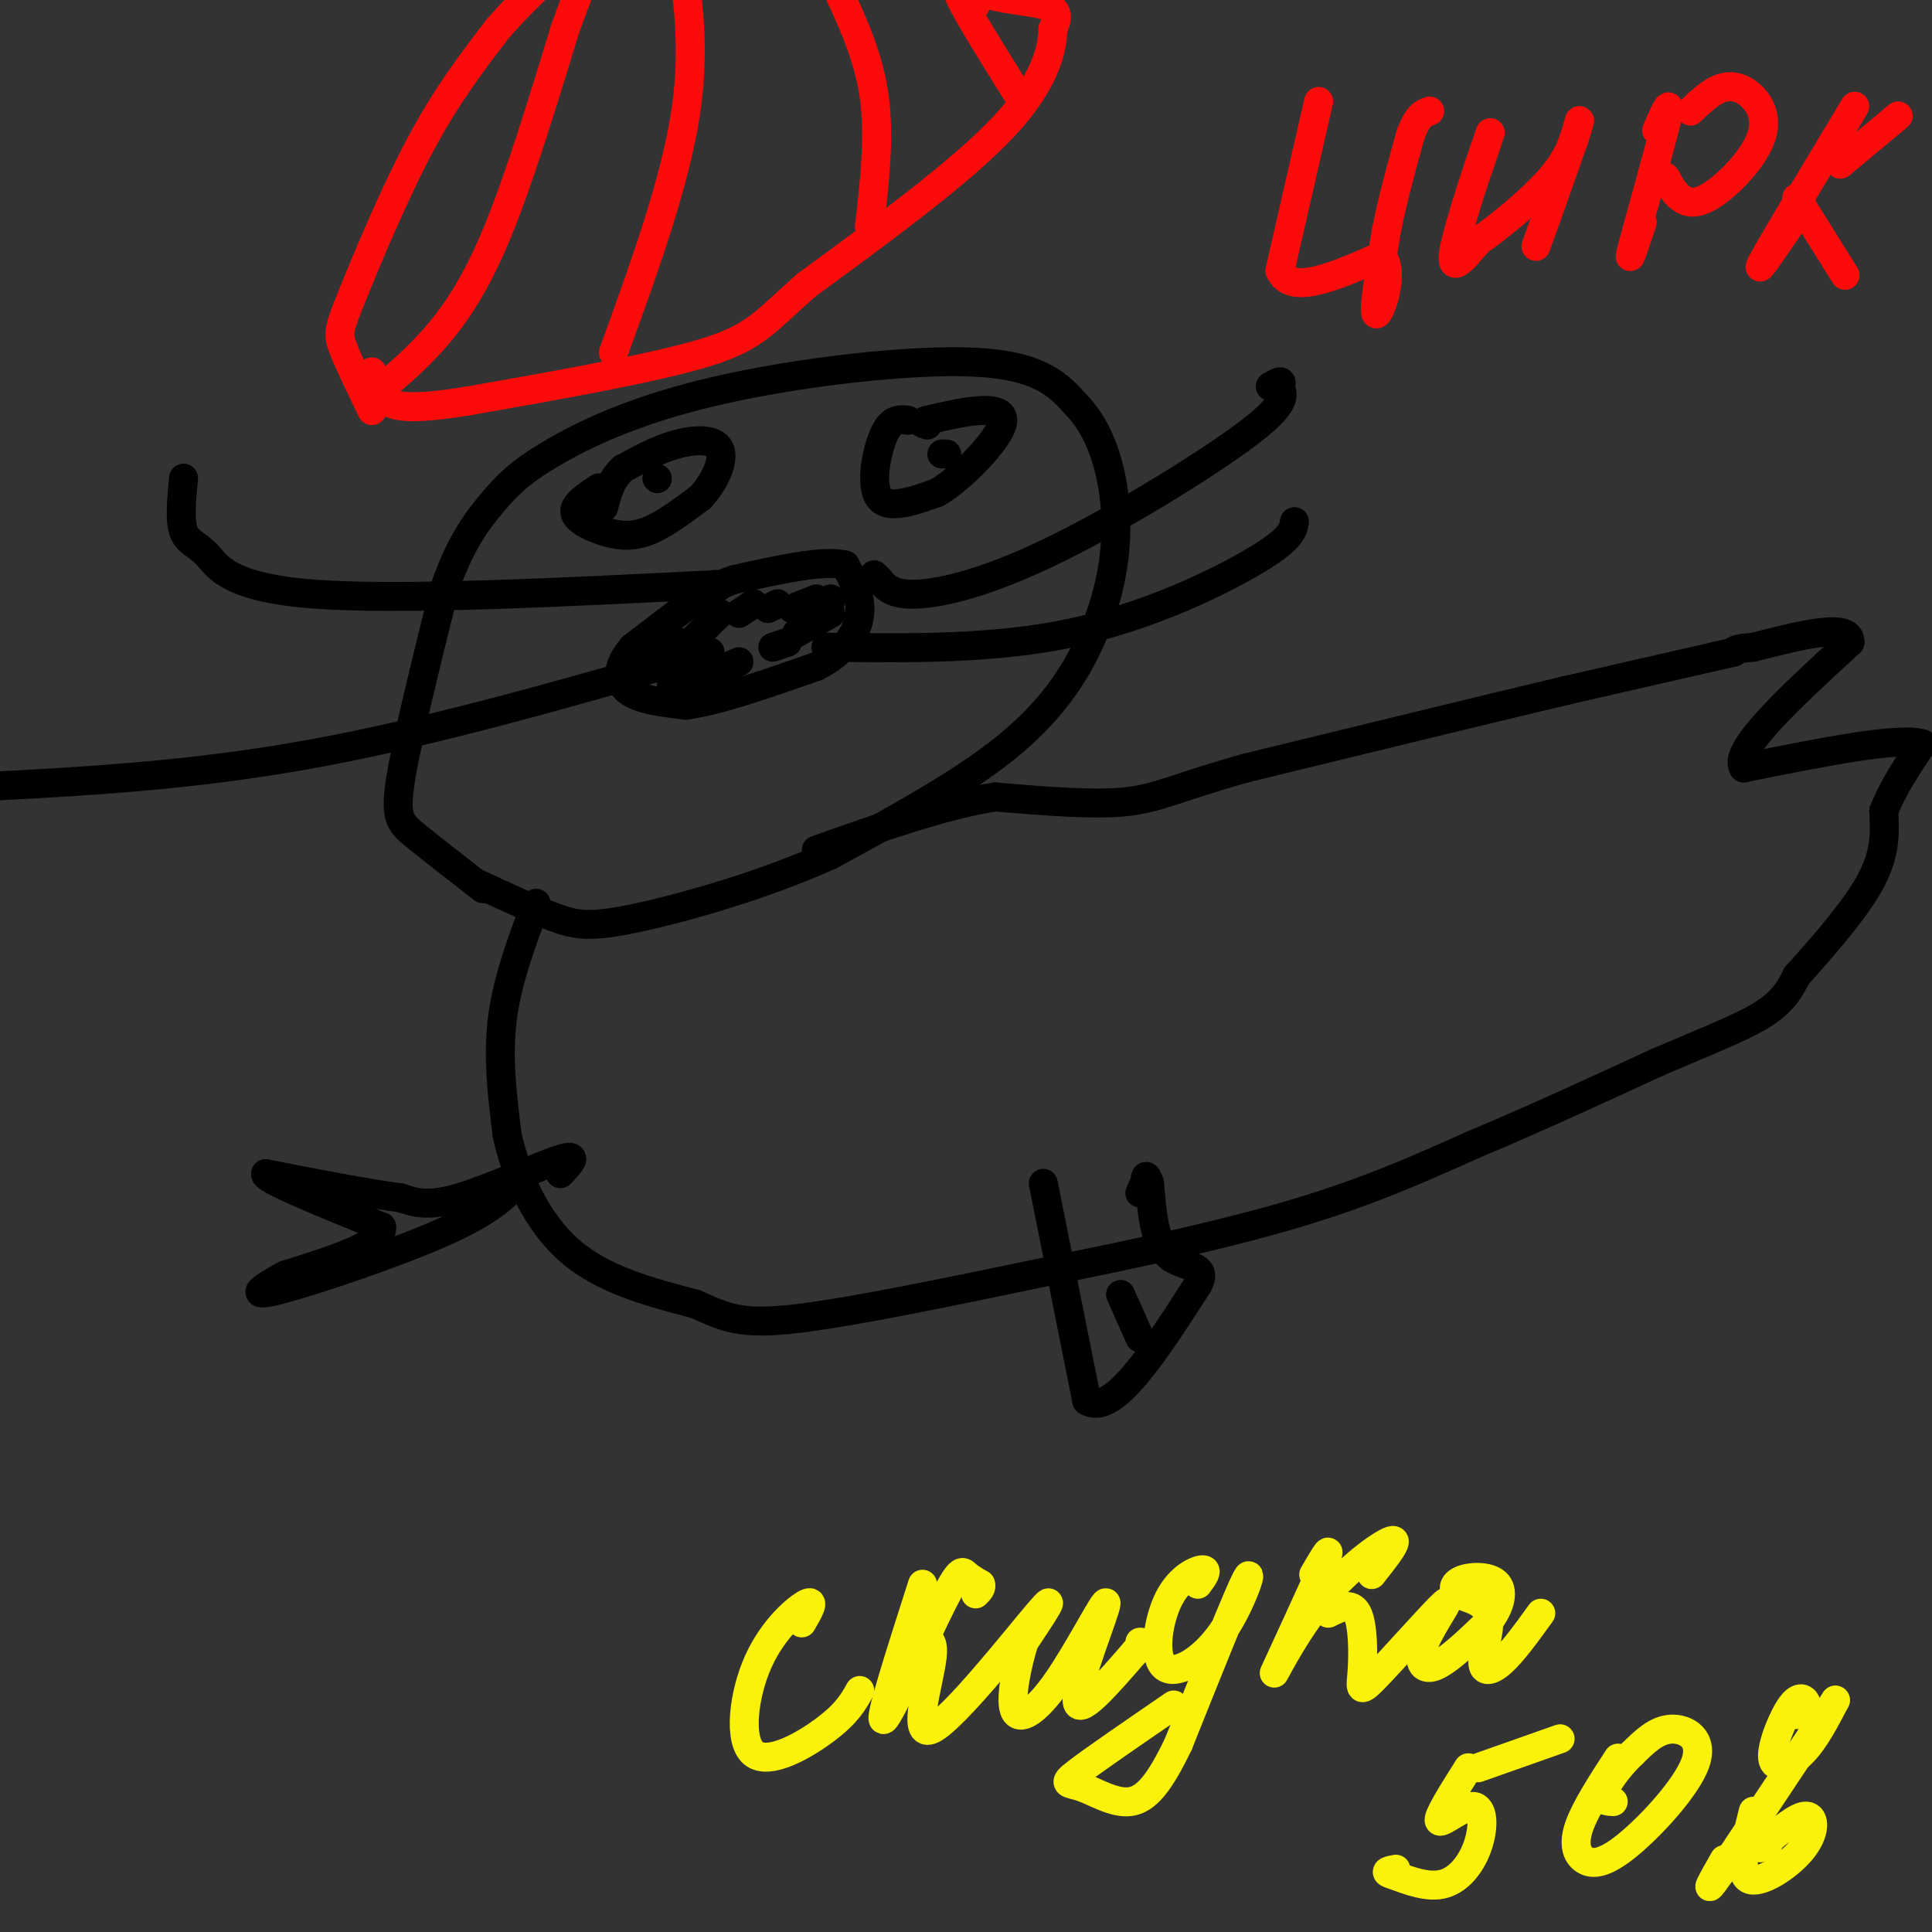 <svg viewBox='0 0 400 400' version='1.1' xmlns='http://www.w3.org/2000/svg' xmlns:xlink='http://www.w3.org/1999/xlink'><rect x="0" y="0" width="400" height="400" fill="#333333" stroke="none"/><g fill='none' stroke='#000000' stroke-width='6' stroke-linecap='round' stroke-linejoin='round'><path d='M100,184c-5.378,-4.178 -10.756,-8.356 -14,-11c-3.244,-2.644 -4.356,-3.756 -3,-12c1.356,-8.244 5.178,-23.622 9,-39'/><path d='M92,122c3.268,-9.681 6.939,-14.384 10,-18c3.061,-3.616 5.511,-6.144 12,-10c6.489,-3.856 17.016,-9.038 34,-13c16.984,-3.962 40.424,-6.703 54,-6c13.576,0.703 17.288,4.852 21,9'/><path d='M223,84c5.191,5.383 7.670,14.340 8,23c0.330,8.660 -1.488,17.024 -5,25c-3.512,7.976 -8.718,15.565 -18,23c-9.282,7.435 -22.641,14.718 -36,22'/><path d='M172,177c-13.798,6.262 -30.292,10.917 -40,13c-9.708,2.083 -12.631,1.595 -17,0c-4.369,-1.595 -10.185,-4.298 -16,-7'/><path d='M111,187c-3.000,8.000 -6.000,16.000 -7,24c-1.000,8.000 0.000,16.000 1,24'/><path d='M105,235c1.889,8.578 6.111,18.022 13,24c6.889,5.978 16.444,8.489 26,11'/><path d='M144,270c6.356,2.822 9.244,4.378 21,3c11.756,-1.378 32.378,-5.689 53,-10'/><path d='M218,263c17.978,-3.600 36.422,-7.600 51,-12c14.578,-4.400 25.289,-9.200 36,-14'/><path d='M305,237c12.333,-5.167 25.167,-11.083 38,-17'/><path d='M343,220c10.489,-4.511 17.711,-7.289 22,-10c4.289,-2.711 5.644,-5.356 7,-8'/><path d='M372,202c4.289,-4.800 11.511,-12.800 15,-19c3.489,-6.200 3.244,-10.600 3,-15'/><path d='M390,168c1.833,-4.833 4.917,-9.417 8,-14'/><path d='M398,154c-4.833,-1.500 -20.917,1.750 -37,5'/><path d='M361,159c-2.500,-3.500 9.750,-14.750 22,-26'/><path d='M383,133c0.333,-4.167 -9.833,-1.583 -20,1'/><path d='M363,134c-4.000,0.333 -4.000,0.667 -4,1'/><path d='M359,135c-6.500,1.500 -20.750,4.750 -35,8'/><path d='M324,143c-16.833,4.000 -41.417,10.000 -66,16'/><path d='M258,159c-14.622,4.089 -18.178,6.311 -25,7c-6.822,0.689 -16.911,-0.156 -27,-1'/><path d='M206,165c-10.667,1.667 -23.833,6.333 -37,11'/><path d='M148,121c0.000,0.000 -17.000,13.000 -17,13'/><path d='M131,134c-3.400,3.889 -3.400,7.111 -1,9c2.400,1.889 7.200,2.444 12,3'/><path d='M142,146c6.500,-0.833 16.750,-4.417 27,-8'/><path d='M169,138c6.333,-3.244 8.667,-7.356 9,-11c0.333,-3.644 -1.333,-6.822 -3,-10'/><path d='M175,117c-4.333,-1.167 -13.667,0.917 -23,3'/><path d='M152,120c-4.833,1.500 -5.417,3.750 -6,6'/><path d='M135,137c0.000,0.000 2.000,-1.000 2,-1'/><path d='M138,135c0.000,0.000 1.000,-1.000 1,-1'/><path d='M140,134c0.000,0.000 1.000,-1.000 1,-1'/><path d='M144,132c0.000,0.000 3.000,-3.000 3,-3'/><path d='M148,128c0.000,0.000 1.000,-1.000 1,-1'/><path d='M153,127c0.000,0.000 3.000,-2.000 3,-2'/><path d='M159,126c0.000,0.000 2.000,-1.000 2,-1'/><path d='M164,126c0.000,0.000 5.000,-2.000 5,-2'/><path d='M172,124c0.000,0.000 0.100,0.100 0.1,0.1'/><path d='M172,127c0.000,0.000 -7.000,4.000 -7,4'/><path d='M163,133c0.000,0.000 -3.000,1.000 -3,1'/><path d='M153,137c0.000,0.000 -7.000,3.000 -7,3'/><path d='M144,141c0.000,0.000 -5.000,1.000 -5,1'/><path d='M147,135c-28.250,8.167 -56.500,16.333 -82,21c-25.500,4.667 -48.250,5.833 -71,7'/><path d='M-6,163c-11.800,1.400 -5.800,1.400 -3,1c2.800,-0.400 2.400,-1.200 2,-2'/><path d='M149,121c-33.161,1.667 -66.321,3.333 -84,2c-17.679,-1.333 -19.875,-5.667 -22,-8c-2.125,-2.333 -4.179,-2.667 -5,-5c-0.821,-2.333 -0.411,-6.667 0,-11'/><path d='M181,119c0.000,0.000 1.000,1.000 1,1'/><path d='M182,120c1.363,1.631 2.726,3.262 8,3c5.274,-0.262 14.458,-2.417 28,-9c13.542,-6.583 31.440,-17.595 40,-24c8.560,-6.405 7.780,-8.202 7,-10'/><path d='M265,80c0.833,-1.667 -0.583,-0.833 -2,0'/><path d='M171,134c17.489,0.222 34.978,0.444 51,-3c16.022,-3.444 30.578,-10.556 38,-15c7.422,-4.444 7.711,-6.222 8,-8'/><path d='M116,243c2.067,-2.156 4.133,-4.311 0,-3c-4.133,1.311 -14.467,6.089 -21,8c-6.533,1.911 -9.267,0.956 -12,0'/><path d='M83,248c-6.667,-0.833 -17.333,-2.917 -28,-5'/><path d='M55,243c-0.667,1.000 11.667,6.000 24,11'/><path d='M79,254c0.667,3.500 -9.667,6.750 -20,10'/><path d='M59,264c-5.155,2.810 -8.042,4.833 -1,3c7.042,-1.833 24.012,-7.524 34,-12c9.988,-4.476 12.994,-7.738 16,-11'/><path d='M216,245c0.000,0.000 9.000,45.000 9,45'/><path d='M225,290c5.333,3.500 14.167,-10.250 23,-24'/><path d='M248,266c2.422,-4.400 -3.022,-3.400 -6,-6c-2.978,-2.600 -3.489,-8.800 -4,-15'/><path d='M238,245c-0.833,-2.500 -0.917,-1.250 -1,0'/><path d='M237,245c-0.333,0.333 -0.667,1.167 -1,2'/><path d='M236,277c0.000,0.000 -4.000,-9.000 -4,-9'/><path d='M124,101c-2.589,1.702 -5.179,3.405 -5,5c0.179,1.595 3.125,3.083 6,4c2.875,0.917 5.679,1.262 9,0c3.321,-1.262 7.161,-4.131 11,-7'/><path d='M145,103c3.012,-3.226 5.042,-7.792 4,-10c-1.042,-2.208 -5.155,-2.060 -9,-1c-3.845,1.060 -7.423,3.030 -11,5'/><path d='M129,97c-2.500,2.167 -3.250,5.083 -4,8'/><path d='M188,87c-1.733,-0.200 -3.467,-0.400 -5,3c-1.533,3.400 -2.867,10.400 -1,13c1.867,2.600 6.933,0.800 12,-1'/><path d='M194,102c4.905,-2.833 11.167,-9.417 13,-13c1.833,-3.583 -0.762,-4.167 -4,-4c-3.238,0.167 -7.119,1.083 -11,2'/><path d='M192,87c-1.833,0.500 -0.917,0.750 0,1'/><path d='M196,94c0.000,0.000 -1.000,0.000 -1,0'/><path d='M136,99c0.000,0.000 0.100,0.100 0.1,0.1'/></g>
<g fill='none' stroke='#FD0A0A' stroke-width='6' stroke-linecap='round' stroke-linejoin='round'><path d='M77,85c-2.440,-5.030 -4.881,-10.060 -6,-13c-1.119,-2.940 -0.917,-3.792 2,-11c2.917,-7.208 8.548,-20.774 14,-31c5.452,-10.226 10.726,-17.113 16,-24'/><path d='M103,6c6.753,-7.780 15.635,-15.230 19,-19c3.365,-3.770 1.214,-3.861 10,-5c8.786,-1.139 28.510,-3.325 41,-3c12.490,0.325 17.745,3.163 23,6'/><path d='M196,-15c3.821,3.464 1.875,9.125 5,12c3.125,2.875 11.321,2.964 15,4c3.679,1.036 2.839,3.018 2,5'/><path d='M218,6c-0.089,3.756 -1.311,10.644 -10,20c-8.689,9.356 -24.844,21.178 -41,33'/><path d='M167,59c-8.867,7.800 -10.533,10.800 -21,14c-10.467,3.200 -29.733,6.600 -49,10'/><path d='M97,83c-11.267,1.822 -14.933,1.378 -17,0c-2.067,-1.378 -2.533,-3.689 -3,-6'/><path d='M77,82c4.356,-3.556 8.711,-7.111 13,-12c4.289,-4.889 8.511,-11.111 13,-22c4.489,-10.889 9.244,-26.444 14,-42'/><path d='M117,6c3.500,-9.833 5.250,-13.417 7,-17'/><path d='M124,-11c1.333,-2.667 1.167,-0.833 1,1'/><path d='M127,73c6.417,-17.667 12.833,-35.333 15,-50c2.167,-14.667 0.083,-26.333 -2,-38'/><path d='M140,-15c0.000,-7.167 1.000,-6.083 2,-5'/><path d='M180,47c1.083,-9.333 2.167,-18.667 1,-27c-1.167,-8.333 -4.583,-15.667 -8,-23'/><path d='M173,-3c-1.500,-6.167 -1.250,-10.083 -1,-14'/><path d='M211,20c-5.250,-8.417 -10.500,-16.833 -12,-20c-1.500,-3.167 0.750,-1.083 3,1'/><path d='M273,21c0.000,0.000 -8.000,35.000 -8,35'/><path d='M265,56c2.167,5.333 11.583,1.167 21,-3'/><path d='M286,53c2.956,2.956 -0.156,11.844 -1,12c-0.844,0.156 0.578,-8.422 2,-17'/><path d='M287,48c1.167,-6.167 3.083,-13.083 5,-20'/><path d='M292,28c1.500,-4.167 2.750,-4.583 4,-5'/><path d='M306,35c1.733,-5.133 3.467,-10.267 2,-6c-1.467,4.267 -6.133,17.933 -7,23c-0.867,5.067 2.067,1.533 5,-2'/><path d='M306,50c3.844,-2.667 10.956,-8.333 15,-13c4.044,-4.667 5.022,-8.333 6,-12'/><path d='M327,25c-0.500,2.333 -4.750,14.167 -9,26'/><path d='M343,27c1.667,-3.844 3.333,-7.689 2,-2c-1.333,5.689 -5.667,20.911 -7,26c-1.333,5.089 0.333,0.044 2,-5'/><path d='M350,23c2.872,-2.753 5.745,-5.506 9,-5c3.255,0.506 6.893,4.270 6,9c-0.893,4.730 -6.317,10.427 -10,13c-3.683,2.573 -5.624,2.021 -7,1c-1.376,-1.021 -2.188,-2.510 -3,-4'/><path d='M345,37c-0.500,-0.667 -0.250,-0.333 0,0'/><path d='M384,22c-8.417,14.000 -16.833,28.000 -19,32c-2.167,4.000 1.917,-2.000 6,-8'/><path d='M381,34c0.000,0.000 12.000,-10.000 12,-10'/><path d='M372,41c0.000,0.000 10.000,16.000 10,16'/></g>
<g fill='none' stroke='#FBF20B' stroke-width='6' stroke-linecap='round' stroke-linejoin='round'><path d='M166,336c1.416,-2.447 2.833,-4.893 1,-4c-1.833,0.893 -6.914,5.126 -10,12c-3.086,6.874 -4.177,16.389 -1,19c3.177,2.611 10.622,-1.683 15,-5c4.378,-3.317 5.689,-5.659 7,-8'/><path d='M191,328c-4.607,14.357 -9.214,28.714 -8,28c1.214,-0.714 8.250,-16.500 12,-24c3.750,-7.500 4.214,-6.714 5,-6c0.786,0.714 1.893,1.357 3,2'/><path d='M203,328c0.333,0.667 -0.333,1.333 -1,2'/><path d='M188,341c2.786,-1.601 5.571,-3.202 5,2c-0.571,5.202 -4.500,17.208 0,15c4.500,-2.208 17.429,-18.631 22,-24c4.571,-5.369 0.786,0.315 -3,6'/><path d='M212,340c-1.265,4.109 -2.927,11.383 -2,14c0.927,2.617 4.444,0.578 9,-6c4.556,-6.578 10.150,-17.694 10,-16c-0.150,1.694 -6.043,16.198 -6,20c0.043,3.802 6.021,-3.099 12,-10'/><path d='M235,342c2.167,-2.000 1.583,-2.000 1,-2'/><path d='M248,328c1.104,-1.504 2.209,-3.008 1,-3c-1.209,0.008 -4.730,1.527 -7,6c-2.270,4.473 -3.289,11.900 -1,14c2.289,2.100 7.885,-1.127 12,-7c4.115,-5.873 6.747,-14.392 5,-11c-1.747,3.392 -7.874,18.696 -14,34'/><path d='M244,361c-3.904,8.156 -6.665,11.547 -10,12c-3.335,0.453 -7.244,-2.032 -10,-3c-2.756,-0.968 -4.359,-0.419 -1,-3c3.359,-2.581 11.679,-8.290 20,-14'/><path d='M272,326c2.124,-3.646 4.249,-7.292 2,-2c-2.249,5.292 -8.871,19.522 -10,22c-1.129,2.478 3.234,-6.794 9,-14c5.766,-7.206 12.933,-12.344 15,-13c2.067,-0.656 -0.967,3.172 -4,7'/><path d='M275,334c2.391,-1.193 4.783,-2.386 6,0c1.217,2.386 1.261,8.352 1,12c-0.261,3.648 -0.827,4.977 3,1c3.827,-3.977 12.046,-13.262 14,-15c1.954,-1.738 -2.359,4.071 -4,8c-1.641,3.929 -0.612,5.980 2,5c2.612,-0.980 6.806,-4.990 11,-9'/><path d='M308,336c2.535,-3.101 3.373,-6.354 2,-8c-1.373,-1.646 -4.958,-1.685 -7,-1c-2.042,0.685 -2.542,2.092 -1,3c1.542,0.908 5.125,1.315 6,4c0.875,2.685 -0.957,7.646 -1,10c-0.043,2.354 1.702,2.101 4,0c2.298,-2.101 5.149,-6.051 8,-10'/><path d='M304,366c-3.260,5.164 -6.520,10.329 -6,11c0.520,0.671 4.820,-3.150 7,-3c2.180,0.150 2.241,4.271 1,8c-1.241,3.729 -3.783,7.065 -7,8c-3.217,0.935 -7.108,-0.533 -11,-2'/><path d='M288,388c-1.667,-0.500 -0.333,-0.750 1,-1'/><path d='M306,366c0.000,0.000 17.000,-6.000 17,-6'/><path d='M335,364c-3.342,5.154 -6.685,10.309 -8,14c-1.315,3.691 -0.604,5.920 1,7c1.604,1.080 4.100,1.011 9,-3c4.900,-4.011 12.204,-11.965 14,-17c1.796,-5.035 -1.915,-7.153 -5,-7c-3.085,0.153 -5.542,2.576 -8,5'/><path d='M338,363c-2.667,2.467 -5.333,6.133 -6,8c-0.667,1.867 0.667,1.933 2,2'/><path d='M372,355c1.027,-0.522 2.054,-1.043 2,-2c-0.054,-0.957 -1.190,-2.349 -3,0c-1.810,2.349 -4.295,8.440 -4,11c0.295,2.560 3.370,1.589 6,-1c2.630,-2.589 4.815,-6.794 7,-11'/><path d='M380,352c-2.833,4.167 -13.417,20.083 -24,36'/><path d='M356,388c-3.833,5.500 -1.417,1.250 1,-3'/><path d='M363,375c-1.583,6.351 -3.167,12.702 -1,14c2.167,1.298 8.083,-2.458 11,-6c2.917,-3.542 2.833,-6.869 1,-7c-1.833,-0.131 -5.417,2.935 -9,6'/><path d='M365,382c-1.333,1.000 -0.167,0.500 1,0'/></g>
</svg>